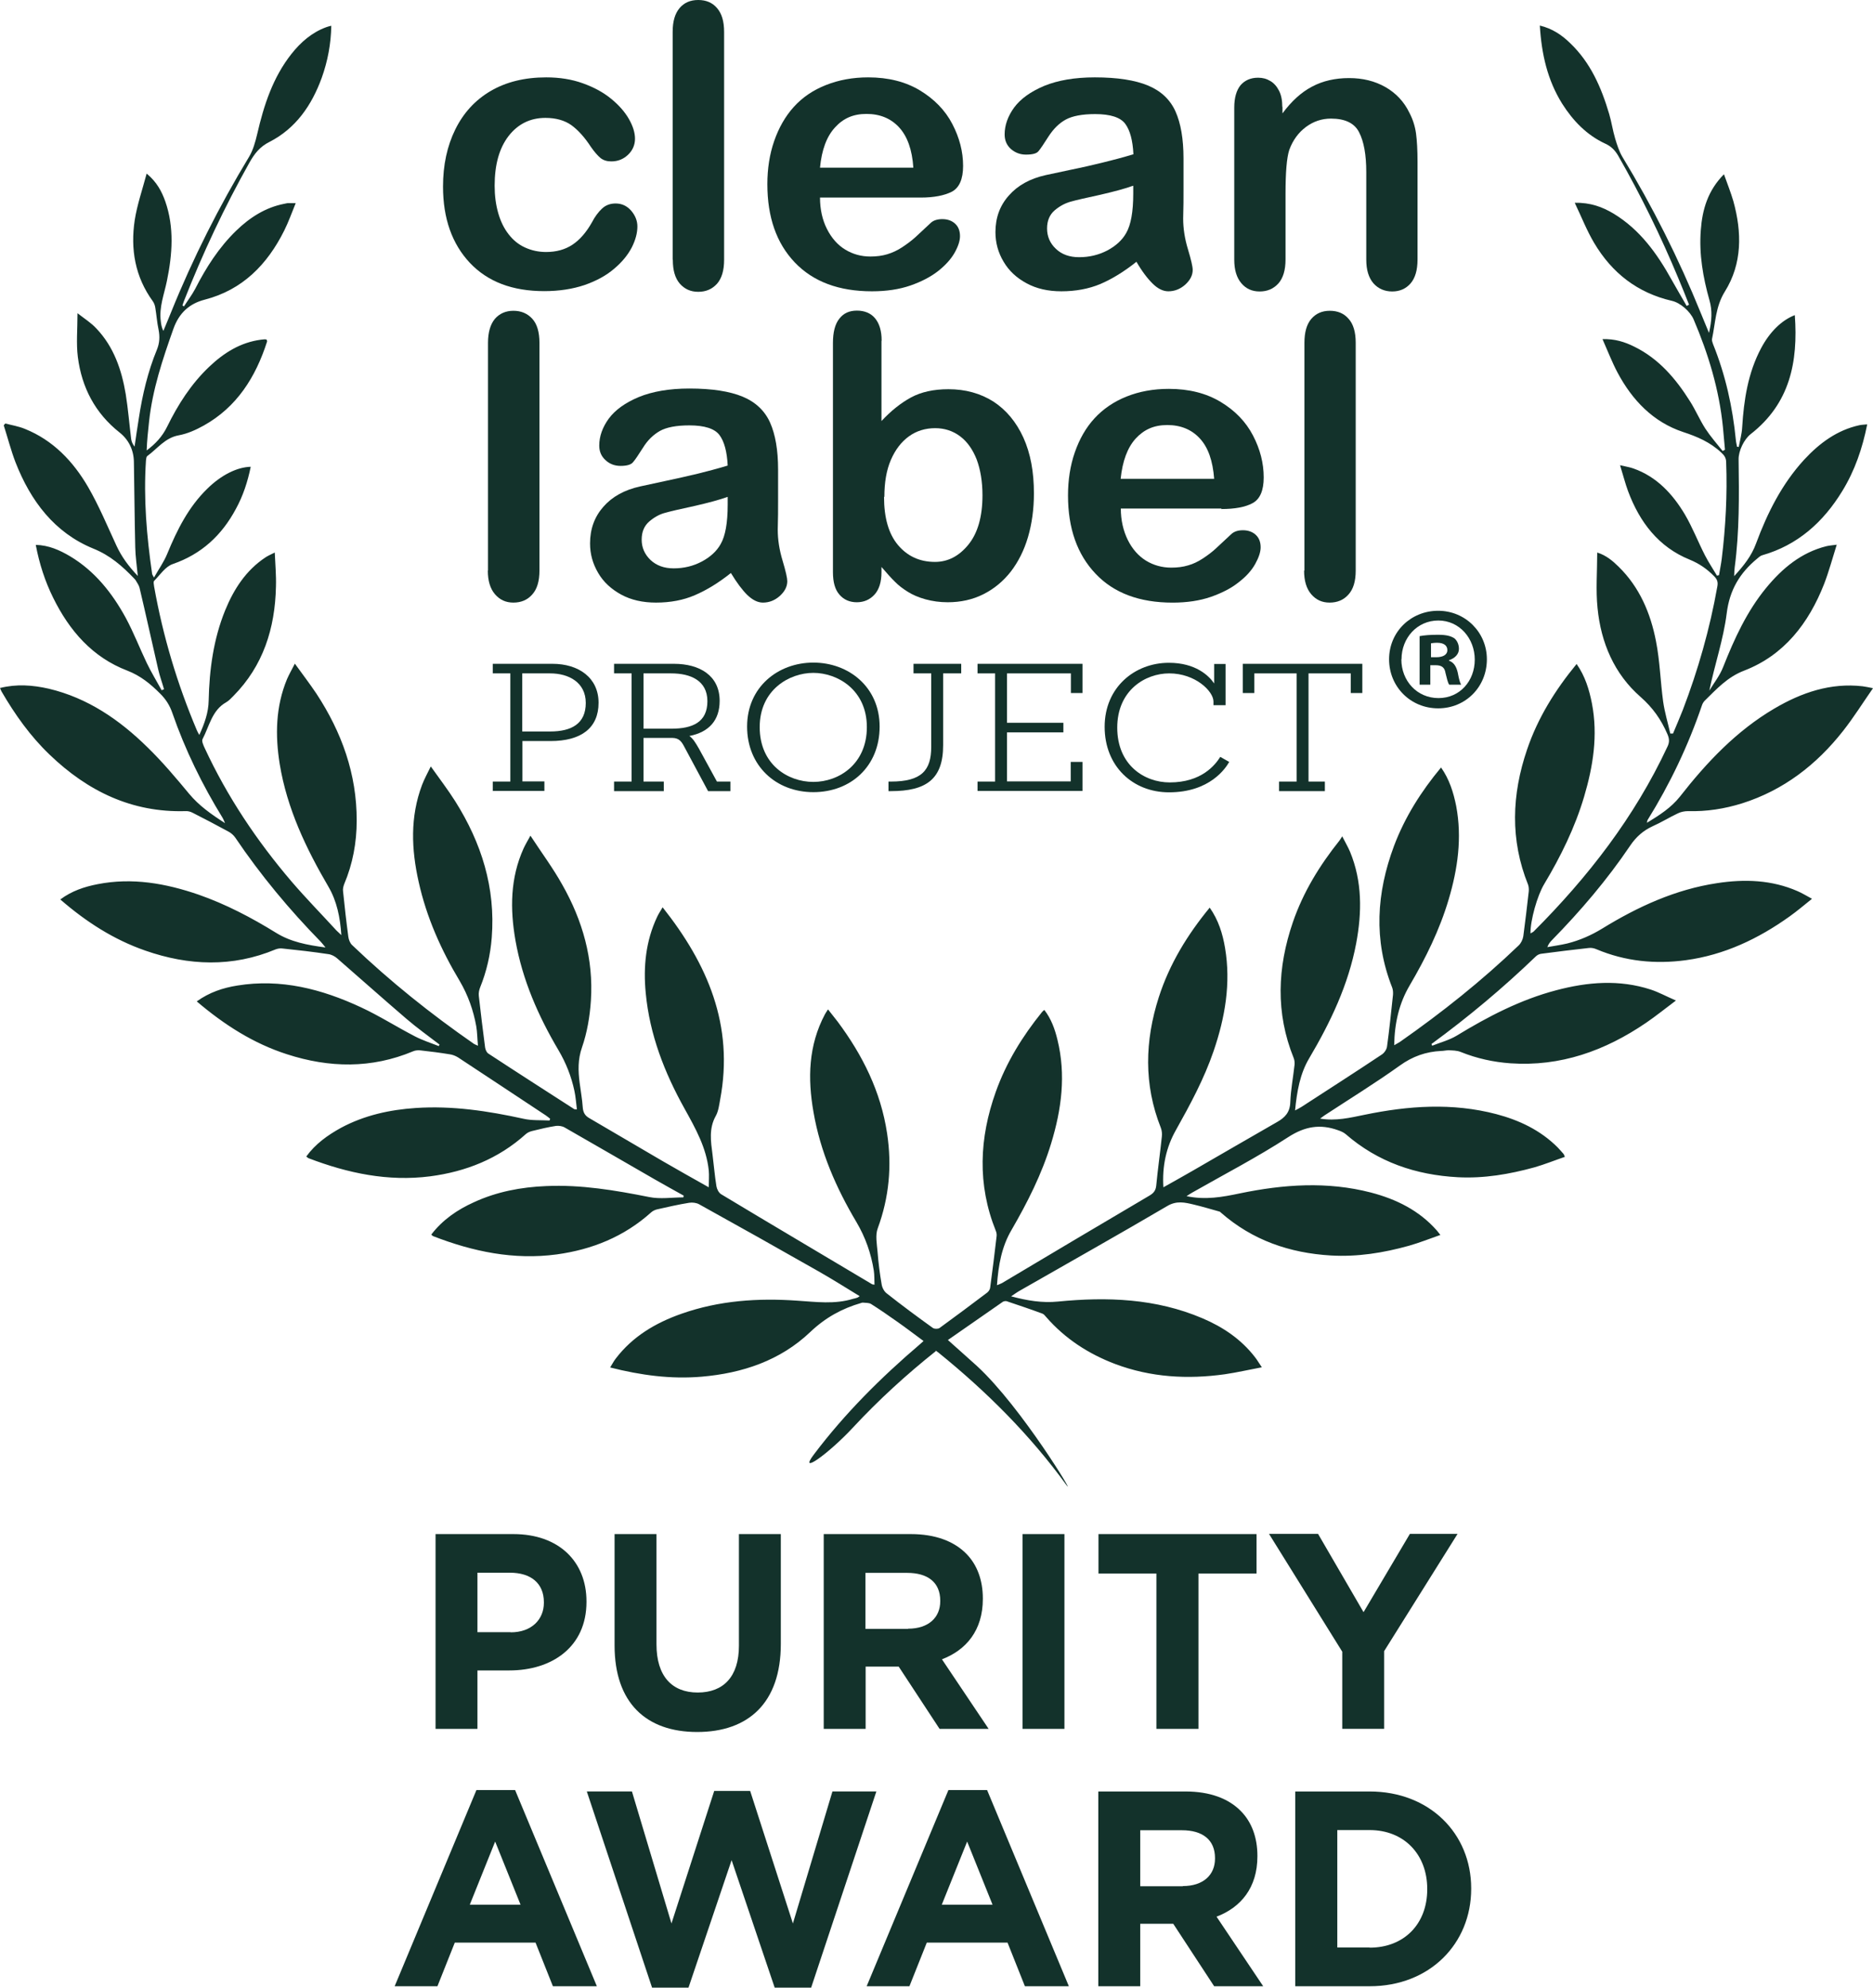 <svg width="66" height="70" viewBox="0 0 66 70" fill="none" xmlns="http://www.w3.org/2000/svg">
<path d="M32.976 47.584C31.938 48.41 30.965 49.299 30.065 50.266C29.207 51.191 28.09 51.993 28.69 51.209C29.777 49.77 31.049 48.508 32.412 47.345C32.448 47.314 32.484 47.283 32.544 47.228C32.226 46.996 31.926 46.763 31.619 46.549C31.313 46.334 31.007 46.12 30.695 45.924C30.617 45.875 30.497 45.887 30.395 45.875C30.383 45.875 30.365 45.881 30.347 45.887C29.669 46.083 29.087 46.402 28.552 46.91C27.49 47.92 26.157 48.361 24.723 48.484C23.643 48.576 22.586 48.435 21.5 48.159C21.572 48.049 21.62 47.945 21.692 47.853C22.292 47.063 23.108 46.585 24.015 46.267C25.341 45.801 26.71 45.709 28.096 45.807C28.756 45.85 29.417 45.942 30.065 45.74C30.113 45.728 30.155 45.722 30.203 45.703C30.227 45.697 30.245 45.679 30.293 45.648C29.801 45.348 29.327 45.048 28.84 44.772C27.442 43.976 26.044 43.192 24.639 42.414C24.543 42.359 24.399 42.341 24.285 42.359C23.907 42.42 23.529 42.506 23.15 42.592C23.078 42.61 23 42.647 22.946 42.696C21.992 43.553 20.864 44.007 19.615 44.178C18.109 44.38 16.668 44.08 15.264 43.535C15.245 43.529 15.227 43.505 15.197 43.48C15.594 42.959 16.116 42.604 16.698 42.341C17.508 41.967 18.361 41.808 19.243 41.771C20.473 41.716 21.674 41.918 22.874 42.157C23.265 42.237 23.679 42.169 24.081 42.169C24.081 42.151 24.087 42.126 24.093 42.108C23.751 41.918 23.409 41.728 23.066 41.532C22.01 40.926 20.96 40.313 19.897 39.707C19.813 39.658 19.687 39.64 19.591 39.652C19.309 39.695 19.033 39.762 18.757 39.83C18.679 39.848 18.589 39.885 18.529 39.94C17.562 40.81 16.416 41.263 15.155 41.428C13.673 41.618 12.257 41.318 10.876 40.791C10.846 40.779 10.828 40.755 10.792 40.73C11.116 40.283 11.548 39.977 12.016 39.719C12.839 39.278 13.733 39.082 14.651 39.021C15.936 38.935 17.196 39.125 18.451 39.401C18.745 39.468 19.057 39.444 19.363 39.462C19.369 39.444 19.381 39.425 19.387 39.401C19.339 39.364 19.291 39.321 19.237 39.285C18.205 38.605 17.178 37.919 16.14 37.239C16.05 37.184 15.942 37.141 15.84 37.129C15.504 37.074 15.168 37.031 14.831 36.994C14.741 36.982 14.639 36.988 14.555 37.025C13.091 37.637 11.608 37.612 10.114 37.129C8.931 36.749 7.905 36.093 6.933 35.267C7.377 34.948 7.857 34.789 8.361 34.709C9.898 34.458 11.338 34.832 12.719 35.475C13.367 35.775 13.979 36.167 14.621 36.498C14.891 36.639 15.18 36.73 15.462 36.841C15.468 36.822 15.48 36.804 15.486 36.786C15.095 36.486 14.699 36.204 14.327 35.885C13.505 35.181 12.701 34.464 11.884 33.754C11.794 33.674 11.674 33.613 11.56 33.601C11.032 33.521 10.498 33.46 9.964 33.405C9.88 33.392 9.79 33.405 9.712 33.435C8.187 34.072 6.65 34.011 5.12 33.478C4.009 33.092 3.037 32.468 2.125 31.677C2.527 31.377 2.971 31.23 3.439 31.139C4.658 30.9 5.834 31.108 6.993 31.506C7.959 31.843 8.859 32.315 9.73 32.853C10.246 33.172 10.822 33.282 11.47 33.368C11.392 33.276 11.356 33.221 11.308 33.172C10.198 32.039 9.183 30.82 8.289 29.497C8.229 29.411 8.139 29.332 8.043 29.283C7.629 29.056 7.203 28.836 6.782 28.621C6.71 28.584 6.62 28.56 6.536 28.566C4.652 28.621 3.091 27.868 1.747 26.576C1.068 25.926 0.528 25.167 0.054 24.352C0.036 24.322 0.024 24.279 0 24.23C0.582 24.083 1.152 24.126 1.717 24.254C3.091 24.579 4.214 25.351 5.204 26.325C5.726 26.833 6.2 27.396 6.668 27.96C7.011 28.37 7.431 28.67 7.929 28.989C7.887 28.891 7.869 28.842 7.845 28.805C7.125 27.635 6.524 26.41 6.074 25.112C5.984 24.848 5.846 24.628 5.648 24.432C5.306 24.089 4.958 23.801 4.484 23.617C3.265 23.152 2.449 22.221 1.873 21.051C1.585 20.469 1.387 19.857 1.26 19.189C1.717 19.201 2.101 19.373 2.473 19.593C3.343 20.114 3.955 20.886 4.436 21.768C4.712 22.282 4.922 22.827 5.174 23.354C5.33 23.678 5.522 23.991 5.696 24.309C5.726 24.297 5.75 24.285 5.78 24.273C5.714 24.04 5.63 23.813 5.576 23.581C5.354 22.619 5.144 21.657 4.916 20.696C4.892 20.604 4.826 20.518 4.778 20.432C4.766 20.414 4.748 20.396 4.73 20.377C4.31 19.936 3.877 19.556 3.283 19.318C1.921 18.76 1.08 17.646 0.546 16.28C0.384 15.857 0.27 15.41 0.132 14.981C0.15 14.957 0.168 14.932 0.186 14.914C0.414 14.975 0.654 15.012 0.876 15.104C1.867 15.502 2.575 16.243 3.103 17.149C3.487 17.811 3.781 18.521 4.105 19.22C4.28 19.599 4.52 19.93 4.856 20.285C4.82 19.906 4.772 19.593 4.766 19.281C4.742 18.276 4.736 17.272 4.718 16.267C4.712 15.845 4.532 15.483 4.214 15.232C3.355 14.553 2.881 13.652 2.743 12.574C2.683 12.097 2.731 11.6 2.731 11.031C2.983 11.227 3.217 11.374 3.397 11.57C4.009 12.213 4.286 13.021 4.43 13.879C4.514 14.399 4.556 14.932 4.622 15.459C4.634 15.551 4.67 15.637 4.742 15.729C4.79 15.398 4.838 15.061 4.892 14.73C5.018 13.903 5.21 13.089 5.528 12.317C5.624 12.084 5.636 11.858 5.588 11.613C5.534 11.362 5.516 11.104 5.474 10.847C5.462 10.761 5.432 10.676 5.384 10.608C4.76 9.751 4.592 8.777 4.748 7.748C4.832 7.215 5.012 6.694 5.168 6.113C5.528 6.413 5.696 6.737 5.822 7.086C6.146 8.011 6.074 8.955 5.882 9.892C5.786 10.363 5.6 10.816 5.666 11.313C5.678 11.423 5.696 11.533 5.756 11.655C5.846 11.435 5.942 11.215 6.032 10.988C6.8 9.089 7.719 7.27 8.775 5.525C8.919 5.286 8.997 4.998 9.063 4.722C9.297 3.706 9.616 2.726 10.27 1.899C10.6 1.482 10.996 1.139 11.5 0.956C11.548 0.937 11.602 0.925 11.674 0.907C11.662 1.55 11.548 2.15 11.338 2.738C10.984 3.712 10.42 4.526 9.495 4.998C9.153 5.169 8.967 5.414 8.793 5.721C7.911 7.289 7.143 8.918 6.482 10.602C6.464 10.651 6.446 10.706 6.428 10.755L6.482 10.792C6.614 10.584 6.764 10.388 6.878 10.173C7.263 9.42 7.713 8.716 8.319 8.128C8.799 7.662 9.351 7.307 10.012 7.178C10.06 7.172 10.102 7.154 10.15 7.154C10.222 7.154 10.288 7.154 10.42 7.154C10.282 7.491 10.168 7.815 10.018 8.115C9.417 9.322 8.541 10.21 7.215 10.553C6.668 10.694 6.308 11.025 6.11 11.582C5.732 12.648 5.372 13.72 5.252 14.853C5.216 15.183 5.18 15.52 5.168 15.863C5.474 15.637 5.72 15.373 5.888 15.03C6.272 14.246 6.734 13.524 7.365 12.923C7.887 12.427 8.475 12.054 9.207 11.962C9.249 11.962 9.285 11.95 9.327 11.95C9.351 11.95 9.375 11.956 9.399 11.962C9.399 11.986 9.417 12.011 9.411 12.029C9.009 13.285 8.343 14.338 7.179 14.987C6.903 15.141 6.602 15.275 6.302 15.33C5.816 15.416 5.546 15.802 5.192 16.059C5.156 16.084 5.15 16.157 5.144 16.212C5.054 17.554 5.168 18.883 5.36 20.206C5.36 20.23 5.378 20.249 5.426 20.34C5.6 20.034 5.78 19.783 5.894 19.501C6.242 18.656 6.644 17.854 7.305 17.211C7.791 16.733 8.349 16.451 8.835 16.439C8.727 16.966 8.565 17.462 8.313 17.921C7.815 18.852 7.101 19.514 6.092 19.863C5.834 19.948 5.642 20.242 5.432 20.457C5.396 20.494 5.426 20.598 5.432 20.665C5.744 22.411 6.248 24.095 6.939 25.724C6.957 25.767 6.981 25.81 7.023 25.884C7.209 25.479 7.347 25.087 7.353 24.671C7.377 23.581 7.521 22.509 7.935 21.492C8.241 20.745 8.667 20.089 9.345 19.636C9.435 19.575 9.537 19.532 9.682 19.459C9.7 19.887 9.736 20.267 9.724 20.653C9.694 22.129 9.273 23.452 8.223 24.512C8.145 24.591 8.067 24.677 7.971 24.732C7.467 25.014 7.377 25.577 7.137 26.03C7.101 26.104 7.167 26.245 7.209 26.337C8.007 28.058 9.051 29.613 10.27 31.041C10.78 31.635 11.326 32.192 11.854 32.768C11.896 32.811 11.944 32.853 12.028 32.933C11.986 32.296 11.866 31.733 11.578 31.236C10.786 29.883 10.114 28.48 9.856 26.906C9.694 25.896 9.712 24.885 10.114 23.917C10.186 23.752 10.276 23.593 10.39 23.372C10.66 23.746 10.918 24.083 11.152 24.432C12.04 25.785 12.575 27.262 12.569 28.903C12.569 29.669 12.431 30.422 12.13 31.132C12.1 31.212 12.076 31.304 12.088 31.384C12.142 31.916 12.202 32.455 12.274 32.988C12.287 33.092 12.335 33.215 12.406 33.282C13.745 34.562 15.18 35.708 16.698 36.761C16.722 36.779 16.752 36.786 16.842 36.828C16.818 36.571 16.818 36.351 16.782 36.142C16.68 35.579 16.494 35.052 16.2 34.55C15.546 33.46 15.03 32.308 14.753 31.059C14.495 29.914 14.447 28.768 14.873 27.641C14.951 27.439 15.053 27.249 15.18 26.992C15.492 27.433 15.786 27.813 16.044 28.223C16.962 29.681 17.466 31.261 17.328 33.019C17.28 33.625 17.148 34.207 16.92 34.771C16.884 34.862 16.86 34.973 16.872 35.071C16.938 35.677 17.016 36.283 17.094 36.89C17.106 36.969 17.148 37.067 17.208 37.104C18.217 37.766 19.231 38.415 20.239 39.064C20.251 39.07 20.269 39.064 20.329 39.07C20.299 38.844 20.287 38.623 20.239 38.409C20.131 37.907 19.945 37.435 19.681 36.988C18.967 35.781 18.409 34.513 18.163 33.117C17.971 32.014 17.977 30.924 18.451 29.877C18.511 29.748 18.583 29.626 18.691 29.43C19.087 30.036 19.489 30.575 19.813 31.157C20.527 32.413 20.918 33.772 20.822 35.236C20.786 35.793 20.689 36.363 20.509 36.884C20.359 37.312 20.371 37.711 20.425 38.133C20.461 38.421 20.515 38.703 20.534 38.99C20.546 39.174 20.611 39.291 20.762 39.376C21.632 39.885 22.496 40.393 23.366 40.901C23.883 41.202 24.411 41.496 24.975 41.814C24.975 41.587 24.993 41.398 24.975 41.22C24.891 40.418 24.507 39.738 24.123 39.046C23.415 37.778 22.892 36.437 22.754 34.973C22.664 34.048 22.754 33.141 23.156 32.29C23.204 32.186 23.27 32.088 23.349 31.953C24.933 33.95 25.869 36.112 25.377 38.721C25.341 38.917 25.317 39.131 25.221 39.303C24.975 39.744 25.047 40.197 25.107 40.657C25.155 41.03 25.185 41.41 25.245 41.777C25.263 41.882 25.329 42.01 25.413 42.059C27.184 43.125 28.96 44.172 30.737 45.232C30.749 45.238 30.767 45.232 30.815 45.244C30.809 45.079 30.815 44.913 30.791 44.748C30.695 44.142 30.497 43.578 30.179 43.039C29.465 41.839 28.907 40.565 28.666 39.168C28.456 37.98 28.486 36.816 29.069 35.72C29.093 35.671 29.129 35.628 29.177 35.548C29.297 35.702 29.411 35.842 29.519 35.983C30.395 37.159 31.037 38.439 31.259 39.915C31.433 41.061 31.331 42.169 30.929 43.26C30.839 43.498 30.899 43.811 30.923 44.086C30.953 44.472 31.001 44.852 31.067 45.232C31.085 45.348 31.157 45.489 31.253 45.556C31.782 45.973 32.328 46.377 32.874 46.769C32.928 46.806 33.054 46.806 33.108 46.769C33.672 46.359 34.23 45.942 34.789 45.52C34.837 45.483 34.885 45.409 34.891 45.348C34.975 44.742 35.047 44.135 35.119 43.529C35.125 43.468 35.113 43.4 35.089 43.345C34.434 41.716 34.507 40.081 35.089 38.452C35.461 37.41 36.031 36.492 36.715 35.646C36.733 35.622 36.757 35.603 36.799 35.567C37.045 35.885 37.172 36.247 37.261 36.614C37.568 37.858 37.406 39.07 37.039 40.271C36.709 41.355 36.205 42.347 35.641 43.321C35.299 43.903 35.179 44.558 35.131 45.262C35.209 45.232 35.257 45.213 35.305 45.189C37.033 44.16 38.762 43.131 40.491 42.114C40.641 42.028 40.725 41.937 40.743 41.753C40.797 41.177 40.881 40.601 40.941 40.026C40.953 39.928 40.941 39.811 40.905 39.719C40.299 38.194 40.341 36.657 40.833 35.12C41.211 33.95 41.835 32.927 42.627 31.965C42.934 32.4 43.084 32.884 43.168 33.386C43.378 34.63 43.168 35.836 42.766 37.012C42.429 37.998 41.937 38.905 41.433 39.805C41.097 40.399 40.947 41.067 40.995 41.814C41.361 41.606 41.691 41.428 42.015 41.238C43.012 40.663 44.002 40.087 44.998 39.517C45.281 39.358 45.455 39.174 45.467 38.813C45.484 38.372 45.569 37.937 45.617 37.496C45.623 37.423 45.617 37.337 45.587 37.263C44.944 35.671 45.01 34.078 45.557 32.48C45.923 31.414 46.505 30.471 47.201 29.601C47.225 29.571 47.243 29.534 47.297 29.454C47.405 29.669 47.501 29.828 47.573 29.999C48.005 31.047 47.993 32.131 47.789 33.221C47.513 34.685 46.883 36.002 46.133 37.27C45.809 37.815 45.701 38.433 45.635 39.107C45.737 39.052 45.803 39.021 45.869 38.978C46.811 38.366 47.759 37.76 48.696 37.135C48.78 37.08 48.864 36.957 48.876 36.853C48.96 36.247 49.02 35.64 49.086 35.034C49.092 34.948 49.086 34.856 49.056 34.777C48.396 33.105 48.504 31.445 49.122 29.791C49.506 28.774 50.076 27.874 50.779 27.029C51.073 27.445 51.217 27.911 51.313 28.389C51.523 29.509 51.367 30.6 51.049 31.671C50.73 32.749 50.238 33.742 49.674 34.703C49.302 35.334 49.14 36.026 49.128 36.81C49.224 36.755 49.284 36.724 49.338 36.688C50.809 35.659 52.213 34.544 53.516 33.294C53.599 33.215 53.66 33.086 53.678 32.97C53.749 32.443 53.81 31.916 53.87 31.39C53.876 31.316 53.87 31.224 53.846 31.157C53.209 29.577 53.269 27.984 53.81 26.398C54.188 25.283 54.8 24.303 55.556 23.384C55.856 23.813 56 24.285 56.096 24.775C56.312 25.896 56.138 26.986 55.82 28.058C55.496 29.148 54.998 30.159 54.416 31.132C54.17 31.537 53.924 32.413 53.93 32.872C53.972 32.847 54.02 32.829 54.044 32.804C55.952 30.894 57.597 28.78 58.755 26.3C58.833 26.141 58.827 26.018 58.755 25.853C58.533 25.338 58.239 24.922 57.807 24.542C56.883 23.734 56.414 22.637 56.294 21.419C56.228 20.782 56.282 20.138 56.282 19.459C56.595 19.556 56.829 19.753 57.039 19.961C57.771 20.677 58.161 21.59 58.353 22.582C58.491 23.28 58.509 24.003 58.605 24.707C58.659 25.087 58.773 25.461 58.857 25.834C58.887 25.834 58.923 25.834 58.953 25.834C59.068 25.559 59.188 25.283 59.296 25.008C59.836 23.599 60.25 22.147 60.514 20.659C60.544 20.506 60.514 20.408 60.406 20.298C60.154 20.04 59.884 19.851 59.542 19.71C58.449 19.269 57.777 18.393 57.369 17.297C57.267 17.021 57.195 16.733 57.087 16.384C57.285 16.433 57.429 16.451 57.561 16.5C58.377 16.788 58.941 17.395 59.374 18.123C59.644 18.583 59.836 19.085 60.082 19.563C60.208 19.808 60.364 20.04 60.502 20.273C60.526 20.267 60.55 20.261 60.574 20.255C60.604 20.065 60.646 19.875 60.67 19.679C60.808 18.552 60.868 17.419 60.826 16.286C60.826 16.133 60.766 16.041 60.658 15.943C60.268 15.575 59.812 15.379 59.308 15.214C58.257 14.865 57.519 14.099 56.997 13.119C56.805 12.758 56.655 12.366 56.468 11.943C56.907 11.931 57.249 12.041 57.585 12.207C58.449 12.629 59.05 13.334 59.554 14.136C59.752 14.448 59.896 14.791 60.094 15.098C60.274 15.373 60.496 15.624 60.7 15.882C60.73 15.869 60.76 15.857 60.784 15.839C60.76 15.575 60.736 15.312 60.712 15.043C60.58 13.72 60.196 12.458 59.68 11.251C59.56 10.97 59.212 10.663 58.917 10.596C57.699 10.314 56.805 9.616 56.174 8.556C55.916 8.122 55.73 7.644 55.49 7.142C56.042 7.129 56.468 7.289 56.865 7.527C57.783 8.085 58.389 8.924 58.905 9.855C59.074 10.161 59.26 10.467 59.434 10.774C59.464 10.761 59.488 10.743 59.518 10.731C59.392 10.412 59.266 10.094 59.133 9.781C58.521 8.311 57.819 6.878 57.027 5.494C56.913 5.298 56.781 5.157 56.565 5.059C55.916 4.759 55.43 4.257 55.046 3.65C54.53 2.824 54.32 1.905 54.26 0.9C54.698 1.005 55.034 1.231 55.328 1.519C56.042 2.199 56.426 3.075 56.703 4.012C56.787 4.294 56.829 4.594 56.913 4.875C56.979 5.096 57.051 5.322 57.165 5.518C58.233 7.276 59.157 9.114 59.932 11.025C60.016 11.233 60.106 11.441 60.22 11.723C60.322 11.294 60.34 10.933 60.238 10.578C60.01 9.769 59.866 8.948 59.932 8.103C59.986 7.38 60.178 6.713 60.748 6.137C60.868 6.474 60.988 6.774 61.078 7.08C61.384 8.183 61.396 9.285 60.778 10.271C60.448 10.804 60.448 11.374 60.328 11.937C60.316 11.992 60.346 12.066 60.364 12.121C60.802 13.205 61.054 14.338 61.168 15.502C61.174 15.582 61.198 15.661 61.21 15.735C61.228 15.735 61.252 15.735 61.27 15.741C61.312 15.508 61.378 15.281 61.39 15.049C61.45 14.081 61.594 13.132 62.057 12.262C62.357 11.698 62.771 11.282 63.245 11.098C63.365 12.752 63.071 14.21 61.69 15.288C61.456 15.471 61.258 15.882 61.264 16.182C61.282 17.456 61.294 18.724 61.126 19.985C61.114 20.065 61.114 20.138 61.108 20.291C61.45 19.918 61.72 19.575 61.877 19.146C62.279 18.062 62.789 17.045 63.575 16.188C64.115 15.606 64.734 15.147 65.52 14.975C65.604 14.957 65.688 14.957 65.796 14.945C65.628 15.79 65.358 16.574 64.92 17.29C64.247 18.393 63.341 19.201 62.093 19.556C62.027 19.575 61.972 19.63 61.919 19.673C61.312 20.175 60.946 20.769 60.844 21.608C60.73 22.515 60.424 23.397 60.232 24.322C60.4 24.046 60.604 23.789 60.718 23.495C61.114 22.496 61.552 21.535 62.237 20.702C62.807 20.01 63.473 19.459 64.349 19.238C64.445 19.214 64.547 19.207 64.722 19.183C64.566 19.679 64.445 20.132 64.277 20.567C63.731 21.957 62.861 23.078 61.462 23.617C60.868 23.844 60.49 24.267 60.07 24.677C60.028 24.72 59.992 24.781 59.974 24.836C59.488 26.263 58.845 27.611 58.053 28.885C58.047 28.897 58.047 28.915 58.035 28.977C58.479 28.707 58.887 28.444 59.194 28.058C60.142 26.845 61.192 25.736 62.525 24.953C63.485 24.389 64.505 24.04 65.634 24.169C65.736 24.181 65.832 24.205 66 24.236C65.634 24.763 65.316 25.271 64.95 25.736C64.007 26.937 62.843 27.831 61.39 28.291C60.766 28.486 60.136 28.584 59.482 28.566C59.362 28.566 59.23 28.591 59.121 28.646C58.821 28.787 58.539 28.964 58.233 29.099C57.903 29.252 57.651 29.473 57.441 29.785C56.631 30.985 55.694 32.082 54.68 33.117C54.62 33.178 54.566 33.245 54.524 33.356C54.758 33.313 54.992 33.282 55.226 33.227C55.664 33.117 56.072 32.939 56.462 32.7C57.717 31.929 59.044 31.322 60.508 31.102C61.474 30.955 62.429 30.985 63.341 31.384C63.497 31.451 63.647 31.543 63.851 31.653C63.569 31.88 63.323 32.088 63.065 32.272C61.961 33.062 60.76 33.631 59.41 33.815C58.329 33.962 57.273 33.858 56.252 33.429C56.168 33.392 56.072 33.374 55.982 33.386C55.424 33.448 54.872 33.515 54.314 33.589C54.248 33.595 54.176 33.631 54.128 33.674C52.969 34.789 51.739 35.818 50.442 36.767C50.448 36.786 50.46 36.81 50.466 36.828C50.755 36.712 51.067 36.633 51.331 36.473C52.435 35.8 53.581 35.205 54.836 34.875C55.946 34.581 57.057 34.489 58.167 34.85C58.449 34.942 58.713 35.089 59.056 35.236C58.671 35.524 58.347 35.787 58.005 36.02C56.559 37.006 54.986 37.57 53.221 37.447C52.621 37.404 52.039 37.276 51.475 37.049C51.343 36.994 51.187 36.994 51.043 36.988C50.959 36.988 50.868 37.012 50.785 37.012C50.25 37.037 49.776 37.202 49.326 37.527C48.462 38.145 47.555 38.703 46.667 39.285C46.625 39.315 46.583 39.346 46.517 39.395C47.075 39.487 47.573 39.364 48.084 39.26C49.626 38.941 51.175 38.831 52.723 39.236C53.533 39.45 54.278 39.799 54.89 40.411C54.962 40.485 55.028 40.565 55.1 40.644C55.112 40.663 55.118 40.687 55.142 40.742C54.782 40.865 54.434 41.006 54.074 41.11C53.185 41.355 52.285 41.508 51.367 41.459C49.896 41.379 48.558 40.932 47.417 39.94C47.345 39.879 47.243 39.836 47.153 39.805C46.523 39.578 45.983 39.664 45.389 40.05C44.302 40.755 43.144 41.355 42.015 41.998C41.955 42.028 41.901 42.071 41.811 42.126C42.477 42.267 43.078 42.157 43.69 42.028C45.226 41.71 46.769 41.6 48.306 41.998C49.2 42.231 50.01 42.629 50.634 43.339C50.664 43.376 50.694 43.413 50.755 43.492C50.37 43.627 50.016 43.768 49.65 43.872C48.75 44.123 47.831 44.27 46.895 44.215C45.449 44.129 44.134 43.682 43.018 42.702C43.006 42.69 42.994 42.678 42.982 42.672C42.675 42.586 42.369 42.494 42.057 42.42C41.751 42.347 41.463 42.28 41.139 42.469C39.428 43.474 37.694 44.448 35.971 45.434C35.869 45.489 35.773 45.556 35.629 45.654C36.205 45.807 36.727 45.893 37.28 45.838C39.014 45.667 40.731 45.728 42.369 46.426C43.09 46.732 43.732 47.161 44.224 47.798C44.302 47.896 44.362 48.006 44.464 48.153C44.002 48.239 43.582 48.337 43.162 48.398C41.847 48.582 40.551 48.508 39.296 48.037C38.36 47.682 37.532 47.149 36.865 46.383C36.823 46.334 36.781 46.279 36.727 46.261C36.313 46.108 35.893 45.967 35.473 45.826C35.437 45.814 35.377 45.826 35.341 45.844C34.705 46.285 34.068 46.726 33.402 47.192C33.762 47.516 34.098 47.81 34.422 48.104C36.007 49.562 37.976 52.845 37.574 52.294C36.289 50.524 34.753 48.998 33.066 47.633C33.036 47.608 33 47.59 32.964 47.559L32.976 47.584Z" fill="#13322B"/>
<path d="M22.46 7.974C22.46 8.207 22.394 8.452 22.262 8.715C22.124 8.979 21.92 9.23 21.643 9.463C21.367 9.701 21.019 9.891 20.599 10.038C20.179 10.179 19.705 10.253 19.177 10.253C18.054 10.253 17.184 9.922 16.554 9.254C15.929 8.587 15.611 7.693 15.611 6.572C15.611 5.812 15.755 5.145 16.044 4.557C16.332 3.975 16.746 3.522 17.292 3.203C17.838 2.885 18.486 2.725 19.249 2.725C19.717 2.725 20.149 2.793 20.539 2.934C20.929 3.074 21.259 3.252 21.535 3.479C21.806 3.699 22.016 3.938 22.16 4.189C22.304 4.44 22.376 4.673 22.376 4.887C22.376 5.102 22.292 5.298 22.13 5.451C21.968 5.604 21.776 5.684 21.541 5.684C21.391 5.684 21.265 5.647 21.163 5.567C21.067 5.488 20.953 5.359 20.827 5.181C20.605 4.838 20.371 4.581 20.137 4.41C19.897 4.238 19.585 4.152 19.219 4.152C18.684 4.152 18.252 4.367 17.922 4.789C17.592 5.218 17.43 5.8 17.43 6.541C17.43 6.89 17.472 7.209 17.556 7.503C17.64 7.797 17.76 8.042 17.922 8.25C18.084 8.458 18.27 8.611 18.498 8.715C18.727 8.82 18.973 8.875 19.243 8.875C19.603 8.875 19.915 8.789 20.173 8.617C20.431 8.446 20.659 8.183 20.857 7.833C20.965 7.625 21.085 7.466 21.217 7.343C21.343 7.227 21.5 7.166 21.692 7.166C21.914 7.166 22.094 7.252 22.244 7.423C22.388 7.595 22.46 7.778 22.46 7.974V7.974Z" fill="#13322B"/>
<path d="M23.703 9.138V1.121C23.703 0.747 23.787 0.472 23.949 0.282C24.111 0.092 24.327 0 24.604 0C24.88 0 25.102 0.092 25.264 0.282C25.432 0.472 25.516 0.747 25.516 1.127V9.15C25.516 9.524 25.432 9.806 25.264 9.996C25.09 10.185 24.874 10.277 24.604 10.277C24.333 10.277 24.123 10.179 23.955 9.99C23.787 9.794 23.709 9.518 23.709 9.157L23.703 9.138Z" fill="#13322B"/>
<path d="M32.442 6.958H28.895C28.895 7.374 28.979 7.748 29.141 8.066C29.303 8.385 29.519 8.63 29.783 8.789C30.053 8.954 30.347 9.034 30.671 9.034C30.887 9.034 31.085 9.009 31.266 8.954C31.446 8.899 31.62 8.82 31.788 8.709C31.956 8.599 32.112 8.483 32.256 8.354C32.394 8.225 32.58 8.054 32.808 7.84C32.898 7.76 33.036 7.717 33.204 7.717C33.39 7.717 33.54 7.772 33.654 7.876C33.769 7.98 33.828 8.127 33.828 8.317C33.828 8.483 33.763 8.679 33.636 8.905C33.51 9.126 33.312 9.346 33.054 9.548C32.796 9.75 32.466 9.922 32.076 10.057C31.686 10.191 31.236 10.259 30.725 10.259C29.561 10.259 28.655 9.922 28.006 9.242C27.358 8.562 27.04 7.644 27.04 6.486C27.04 5.941 27.118 5.433 27.28 4.967C27.442 4.502 27.67 4.097 27.976 3.76C28.282 3.424 28.655 3.172 29.105 2.995C29.555 2.817 30.047 2.725 30.593 2.725C31.302 2.725 31.908 2.878 32.418 3.185C32.922 3.491 33.306 3.883 33.558 4.367C33.81 4.851 33.937 5.341 33.937 5.843C33.937 6.308 33.804 6.608 33.546 6.749C33.282 6.884 32.916 6.958 32.442 6.958V6.958ZM28.895 5.904H32.184C32.142 5.273 31.974 4.802 31.68 4.483C31.392 4.171 31.008 4.012 30.533 4.012C30.059 4.012 29.711 4.171 29.423 4.489C29.129 4.808 28.955 5.279 28.895 5.904Z" fill="#13322B"/>
<path d="M40.047 9.218C39.609 9.567 39.189 9.824 38.775 10.002C38.366 10.173 37.904 10.259 37.4 10.259C36.932 10.259 36.524 10.167 36.175 9.977C35.821 9.787 35.551 9.536 35.365 9.218C35.173 8.899 35.077 8.55 35.077 8.176C35.077 7.668 35.233 7.239 35.551 6.884C35.863 6.529 36.296 6.29 36.848 6.167C36.962 6.143 37.25 6.082 37.706 5.984C38.162 5.892 38.552 5.8 38.877 5.72C39.201 5.641 39.555 5.549 39.939 5.433C39.915 4.943 39.819 4.587 39.651 4.361C39.483 4.134 39.129 4.018 38.588 4.018C38.132 4.018 37.784 4.085 37.55 4.214C37.316 4.342 37.118 4.544 36.95 4.802C36.782 5.065 36.668 5.237 36.596 5.322C36.53 5.408 36.38 5.445 36.151 5.445C35.947 5.445 35.773 5.377 35.623 5.249C35.473 5.114 35.401 4.943 35.401 4.734C35.401 4.41 35.515 4.091 35.737 3.785C35.965 3.479 36.314 3.228 36.794 3.025C37.274 2.829 37.868 2.725 38.576 2.725C39.375 2.725 39.999 2.823 40.455 3.013C40.911 3.203 41.235 3.509 41.422 3.926C41.608 4.342 41.704 4.894 41.704 5.58C41.704 6.014 41.704 6.382 41.704 6.682C41.704 6.988 41.704 7.319 41.692 7.693C41.692 8.042 41.746 8.403 41.86 8.777C41.974 9.156 42.028 9.395 42.028 9.505C42.028 9.695 41.938 9.867 41.764 10.026C41.59 10.179 41.391 10.259 41.169 10.259C40.983 10.259 40.797 10.167 40.617 9.989C40.437 9.812 40.239 9.555 40.041 9.212L40.047 9.218ZM39.927 6.541C39.663 6.639 39.273 6.743 38.769 6.86C38.264 6.97 37.91 7.049 37.718 7.105C37.526 7.16 37.34 7.258 37.16 7.411C36.986 7.564 36.896 7.772 36.896 8.048C36.896 8.323 36.998 8.568 37.208 8.764C37.412 8.96 37.688 9.058 38.024 9.058C38.384 9.058 38.715 8.979 39.021 8.82C39.321 8.66 39.549 8.452 39.687 8.201C39.849 7.919 39.933 7.46 39.933 6.817V6.553L39.927 6.541Z" fill="#13322B"/>
<path d="M45.191 3.766V3.993C45.509 3.564 45.857 3.246 46.235 3.05C46.613 2.848 47.051 2.75 47.538 2.75C48.024 2.75 48.444 2.854 48.822 3.068C49.194 3.282 49.476 3.583 49.662 3.968C49.782 4.195 49.861 4.44 49.897 4.697C49.932 4.961 49.95 5.291 49.95 5.702V9.144C49.95 9.517 49.867 9.793 49.704 9.983C49.536 10.173 49.32 10.265 49.056 10.265C48.792 10.265 48.564 10.167 48.396 9.977C48.228 9.781 48.144 9.505 48.144 9.144V6.063C48.144 5.451 48.06 4.985 47.892 4.66C47.73 4.336 47.394 4.177 46.901 4.177C46.577 4.177 46.283 4.275 46.019 4.471C45.755 4.667 45.557 4.936 45.431 5.279C45.341 5.555 45.299 6.069 45.299 6.823V9.138C45.299 9.511 45.215 9.793 45.047 9.983C44.873 10.173 44.657 10.265 44.386 10.265C44.116 10.265 43.906 10.167 43.744 9.977C43.576 9.781 43.492 9.505 43.492 9.144V3.791C43.492 3.442 43.57 3.178 43.714 3.001C43.864 2.829 44.068 2.737 44.333 2.737C44.495 2.737 44.633 2.774 44.765 2.854C44.891 2.927 44.993 3.044 45.071 3.197C45.149 3.35 45.185 3.54 45.185 3.76L45.191 3.766Z" fill="#13322B"/>
<path d="M17.364 27.862V27.525H17.983V23.715H17.364V23.378H19.471C20.383 23.378 21.092 23.862 21.092 24.75C21.092 25.639 20.479 26.098 19.399 26.098H18.409V27.519H19.183V27.856H17.37L17.364 27.862ZM19.387 25.761C20.143 25.761 20.641 25.485 20.641 24.756C20.641 24.028 20.035 23.715 19.387 23.715H18.403V25.761H19.387V25.761Z" fill="#13322B"/>
<path d="M24.951 27.862L24.123 26.318C24.015 26.11 23.93 25.994 23.696 25.988H22.676V27.525H23.39V27.862H21.638V27.525H22.256V23.715H21.638V23.378H23.75C24.657 23.378 25.359 23.795 25.359 24.683C25.359 25.363 24.987 25.785 24.291 25.92C24.417 26.006 24.507 26.153 24.633 26.373L25.263 27.525H25.737V27.862H24.951V27.862ZM23.654 25.663C24.411 25.663 24.927 25.43 24.927 24.695C24.927 23.96 24.321 23.715 23.654 23.715H22.676V25.663H23.654Z" fill="#13322B"/>
<path d="M26.326 25.589C26.326 24.193 27.419 23.335 28.661 23.335C29.904 23.335 30.996 24.193 30.996 25.589C30.996 26.986 29.982 27.898 28.661 27.898C27.34 27.898 26.326 26.967 26.326 25.589ZM30.546 25.608C30.546 24.297 29.513 23.697 28.661 23.697C27.809 23.697 26.77 24.297 26.77 25.608C26.77 26.918 27.755 27.537 28.661 27.537C29.567 27.537 30.546 26.906 30.546 25.608Z" fill="#13322B"/>
<path d="M32.808 23.715H32.19V23.378H33.871V23.715H33.234V26.245C33.234 27.439 32.64 27.862 31.392 27.862H31.308V27.525H31.392C32.478 27.525 32.814 27.127 32.814 26.306V23.715H32.808Z" fill="#13322B"/>
<path d="M34.446 27.862V27.525H35.065V23.715H34.446V23.378H38.144V24.407H37.736V23.715H35.485V25.455H37.471V25.792H35.485V27.519H37.73V26.833H38.144V27.856H34.446V27.862Z" fill="#13322B"/>
<path d="M43.318 26.827C43.192 27.053 42.634 27.904 41.194 27.904C39.915 27.904 38.925 26.986 38.925 25.596C38.925 24.205 39.987 23.342 41.188 23.342C42.13 23.342 42.598 23.795 42.784 24.07V23.384H43.186V24.836H42.76V24.707C42.76 24.346 42.124 23.715 41.2 23.715C40.359 23.715 39.369 24.309 39.369 25.626C39.369 26.943 40.323 27.555 41.218 27.555C42.334 27.555 42.814 26.949 43 26.655L43.324 26.839L43.318 26.827Z" fill="#13322B"/>
<path d="M45.071 27.862V27.525H45.689V23.715H44.2V24.407H43.792V23.378H48.005V24.407H47.597V23.715H46.109V27.525H46.685V27.862H45.065H45.071Z" fill="#13322B"/>
<path d="M17.196 20.095V12.072C17.196 11.704 17.28 11.423 17.436 11.233C17.599 11.043 17.821 10.945 18.091 10.945C18.361 10.945 18.583 11.037 18.757 11.227C18.925 11.41 19.009 11.698 19.009 12.072V20.095C19.009 20.469 18.925 20.751 18.751 20.941C18.583 21.13 18.361 21.222 18.091 21.222C17.821 21.222 17.611 21.124 17.442 20.928C17.274 20.732 17.19 20.457 17.19 20.095H17.196Z" fill="#13322B"/>
<path d="M25.762 20.175C25.324 20.524 24.904 20.781 24.489 20.959C24.081 21.137 23.619 21.222 23.115 21.222C22.647 21.222 22.238 21.13 21.89 20.941C21.542 20.751 21.266 20.5 21.08 20.181C20.888 19.856 20.792 19.513 20.792 19.14C20.792 18.631 20.948 18.203 21.26 17.848C21.572 17.492 22.004 17.253 22.557 17.131C22.671 17.106 22.959 17.045 23.409 16.947C23.865 16.849 24.255 16.763 24.579 16.684C24.904 16.604 25.258 16.512 25.642 16.396C25.618 15.906 25.522 15.551 25.354 15.324C25.186 15.097 24.831 14.981 24.291 14.981C23.829 14.981 23.487 15.048 23.253 15.177C23.019 15.312 22.821 15.502 22.659 15.765C22.491 16.028 22.377 16.2 22.305 16.279C22.238 16.365 22.088 16.408 21.866 16.408C21.662 16.408 21.482 16.341 21.338 16.206C21.188 16.071 21.116 15.9 21.116 15.692C21.116 15.367 21.23 15.048 21.452 14.742C21.68 14.436 22.028 14.185 22.509 13.983C22.989 13.787 23.583 13.683 24.291 13.683C25.09 13.683 25.714 13.781 26.17 13.97C26.626 14.16 26.95 14.467 27.136 14.883C27.322 15.3 27.418 15.851 27.418 16.537C27.418 16.972 27.418 17.339 27.418 17.639C27.418 17.939 27.418 18.276 27.406 18.65C27.406 18.999 27.46 19.36 27.575 19.74C27.689 20.12 27.742 20.359 27.742 20.469C27.742 20.659 27.652 20.83 27.478 20.989C27.304 21.143 27.106 21.222 26.884 21.222C26.698 21.222 26.518 21.13 26.332 20.953C26.152 20.775 25.96 20.518 25.756 20.181L25.762 20.175ZM25.642 17.498C25.372 17.596 24.988 17.701 24.483 17.817C23.973 17.927 23.625 18.007 23.433 18.062C23.241 18.111 23.055 18.215 22.875 18.368C22.701 18.521 22.611 18.73 22.611 19.005C22.611 19.281 22.713 19.52 22.923 19.722C23.133 19.918 23.403 20.016 23.739 20.016C24.099 20.016 24.429 19.936 24.729 19.777C25.029 19.618 25.258 19.409 25.396 19.158C25.558 18.877 25.642 18.417 25.642 17.774V17.511V17.498Z" fill="#13322B"/>
<path d="M31.061 12.004V14.828C31.397 14.467 31.745 14.191 32.106 13.995C32.46 13.805 32.898 13.707 33.42 13.707C34.02 13.707 34.548 13.854 35.005 14.142C35.455 14.436 35.809 14.859 36.061 15.41C36.313 15.967 36.433 16.616 36.433 17.376C36.433 17.933 36.361 18.448 36.223 18.919C36.085 19.385 35.881 19.789 35.617 20.132C35.347 20.475 35.029 20.738 34.651 20.928C34.272 21.118 33.852 21.21 33.396 21.21C33.114 21.21 32.856 21.173 32.61 21.106C32.364 21.038 32.154 20.947 31.98 20.836C31.805 20.726 31.661 20.616 31.541 20.493C31.421 20.377 31.259 20.199 31.061 19.967V20.15C31.061 20.5 30.977 20.763 30.815 20.941C30.653 21.118 30.443 21.21 30.191 21.21C29.939 21.21 29.729 21.118 29.579 20.941C29.423 20.763 29.351 20.5 29.351 20.15V12.078C29.351 11.704 29.423 11.416 29.573 11.227C29.723 11.031 29.927 10.939 30.197 10.939C30.467 10.939 30.689 11.031 30.839 11.214C30.989 11.398 31.067 11.655 31.067 11.998L31.061 12.004ZM31.151 17.498C31.151 18.233 31.313 18.803 31.643 19.195C31.974 19.587 32.406 19.789 32.946 19.789C33.402 19.789 33.792 19.587 34.122 19.183C34.452 18.779 34.62 18.197 34.62 17.443C34.62 16.959 34.548 16.537 34.416 16.182C34.278 15.832 34.086 15.557 33.834 15.367C33.582 15.177 33.288 15.079 32.952 15.079C32.616 15.079 32.298 15.171 32.028 15.367C31.758 15.563 31.547 15.839 31.391 16.2C31.235 16.561 31.163 16.996 31.163 17.498H31.151Z" fill="#13322B"/>
<path d="M43.042 17.909H39.495C39.495 18.325 39.584 18.699 39.741 19.017C39.903 19.342 40.119 19.581 40.383 19.746C40.647 19.906 40.947 19.991 41.271 19.991C41.487 19.991 41.685 19.967 41.865 19.912C42.045 19.863 42.219 19.777 42.388 19.667C42.556 19.556 42.712 19.44 42.85 19.311C42.988 19.183 43.174 19.011 43.402 18.797C43.498 18.717 43.624 18.674 43.798 18.674C43.984 18.674 44.134 18.73 44.248 18.834C44.362 18.938 44.422 19.085 44.422 19.275C44.422 19.44 44.356 19.636 44.23 19.863C44.104 20.089 43.912 20.304 43.648 20.506C43.39 20.714 43.066 20.88 42.67 21.02C42.279 21.155 41.829 21.223 41.319 21.223C40.155 21.223 39.248 20.886 38.606 20.206C37.958 19.526 37.634 18.607 37.634 17.45C37.634 16.904 37.712 16.396 37.874 15.931C38.036 15.465 38.264 15.061 38.57 14.73C38.876 14.399 39.254 14.142 39.699 13.965C40.143 13.787 40.641 13.695 41.187 13.695C41.895 13.695 42.502 13.848 43.012 14.154C43.522 14.461 43.9 14.853 44.152 15.336C44.404 15.82 44.53 16.31 44.53 16.813C44.53 17.278 44.398 17.578 44.14 17.719C43.882 17.86 43.51 17.927 43.036 17.927L43.042 17.909ZM39.495 16.862H42.784C42.736 16.231 42.574 15.759 42.279 15.441C41.991 15.128 41.607 14.969 41.133 14.969C40.659 14.969 40.311 15.128 40.017 15.447C39.729 15.765 39.554 16.237 39.489 16.862H39.495Z" fill="#13322B"/>
<path d="M45.965 20.095V12.072C45.965 11.704 46.043 11.423 46.205 11.233C46.367 11.043 46.583 10.945 46.859 10.945C47.136 10.945 47.358 11.037 47.52 11.227C47.688 11.41 47.772 11.698 47.772 12.072V20.095C47.772 20.469 47.688 20.751 47.514 20.941C47.346 21.13 47.123 21.222 46.853 21.222C46.583 21.222 46.373 21.124 46.205 20.928C46.037 20.732 45.953 20.457 45.953 20.095H45.965Z" fill="#13322B"/>
<path d="M52.394 23.219C52.394 24.187 51.649 24.946 50.677 24.946C49.705 24.946 48.948 24.187 48.948 23.219C48.948 22.251 49.717 21.51 50.677 21.51C51.637 21.51 52.394 22.27 52.394 23.219ZM49.38 23.219C49.38 23.979 49.933 24.585 50.689 24.585C51.445 24.585 51.967 23.979 51.967 23.231C51.967 22.484 51.427 21.853 50.683 21.853C49.939 21.853 49.386 22.466 49.386 23.219H49.38ZM50.413 24.113H50.023V22.404C50.173 22.374 50.389 22.355 50.665 22.355C50.983 22.355 51.127 22.404 51.247 22.478C51.337 22.552 51.409 22.686 51.409 22.852C51.409 23.041 51.265 23.182 51.061 23.25V23.268C51.223 23.329 51.313 23.458 51.367 23.685C51.415 23.948 51.451 24.052 51.487 24.113H51.067C51.019 24.052 50.983 23.893 50.935 23.697C50.905 23.507 50.803 23.427 50.587 23.427H50.401V24.113H50.413ZM50.425 23.146H50.611C50.827 23.146 51.001 23.072 51.001 22.895C51.001 22.741 50.887 22.637 50.641 22.637C50.539 22.637 50.467 22.649 50.425 22.656V23.146V23.146Z" fill="#13322B"/>
<path d="M15.342 54.027H18.091C19.693 54.027 20.666 54.995 20.666 56.397V56.416C20.666 58.002 19.453 58.829 17.947 58.829H16.824V60.887H15.348V54.027H15.342ZM17.995 57.487C18.733 57.487 19.165 57.034 19.165 56.446V56.428C19.165 55.754 18.703 55.387 17.965 55.387H16.824V57.481H17.995V57.487Z" fill="#13322B"/>
<path d="M21.656 57.947V54.027H23.133V57.91C23.133 59.031 23.679 59.607 24.585 59.607C25.492 59.607 26.038 59.049 26.038 57.959V54.027H27.514V57.898C27.514 59.974 26.368 60.997 24.567 60.997C22.767 60.997 21.656 59.968 21.656 57.947V57.947Z" fill="#13322B"/>
<path d="M29.02 54.027H32.094C32.946 54.027 33.612 54.272 34.056 54.725C34.428 55.105 34.633 55.644 34.633 56.293V56.311C34.633 57.42 34.044 58.112 33.192 58.437L34.837 60.887H33.108L31.668 58.694H30.503V60.887H29.026V54.027H29.02ZM31.998 57.359C32.718 57.359 33.132 56.967 33.132 56.391V56.373C33.132 55.723 32.688 55.393 31.968 55.393H30.497V57.365H31.998V57.359Z" fill="#13322B"/>
<path d="M36.031 54.027H37.508V60.887H36.031V54.027Z" fill="#13322B"/>
<path d="M40.755 55.417H38.708V54.027H44.278V55.417H42.231V60.887H40.749V55.417H40.755Z" fill="#13322B"/>
<path d="M47.304 58.179L44.717 54.02H46.445L48.048 56.777L49.681 54.02H51.361L48.774 58.149V60.886H47.298V58.179H47.304Z" fill="#13322B"/>
<path d="M16.788 63.042H18.151L21.032 69.951H19.483L18.871 68.414H16.026L15.414 69.951H13.907L16.788 63.042V63.042ZM18.343 67.079L17.448 64.855L16.554 67.079H18.343V67.079Z" fill="#13322B"/>
<path d="M20.684 63.091H22.268L23.661 67.74L25.167 63.073H26.434L27.94 67.74L29.333 63.091H30.881L28.583 70H27.298L25.78 65.51L24.261 70H22.977L20.678 63.091H20.684Z" fill="#13322B"/>
<path d="M33.42 63.042H34.783L37.664 69.951H36.115L35.503 68.414H32.658L32.046 69.951H30.539L33.42 63.042ZM34.975 67.079L34.08 64.855L33.186 67.079H34.975Z" fill="#13322B"/>
<path d="M38.702 63.092H41.775C42.628 63.092 43.294 63.337 43.732 63.79C44.104 64.169 44.308 64.709 44.308 65.358V65.376C44.308 66.485 43.72 67.177 42.868 67.501L44.512 69.951H42.784L41.343 67.752H40.179V69.951H38.702V63.092ZM41.679 66.423C42.4 66.423 42.814 66.031 42.814 65.456V65.437C42.814 64.788 42.37 64.457 41.649 64.457H40.179V66.43H41.679V66.423Z" fill="#13322B"/>
<path d="M45.641 63.092H48.264C50.376 63.092 51.841 64.574 51.841 66.503V66.521C51.841 68.451 50.382 69.951 48.264 69.951H45.641V63.092ZM48.264 68.592C49.476 68.592 50.292 67.759 50.292 66.54V66.521C50.292 65.309 49.476 64.451 48.264 64.451H47.123V68.585H48.264V68.592Z" fill="#13322B"/>
</svg>
